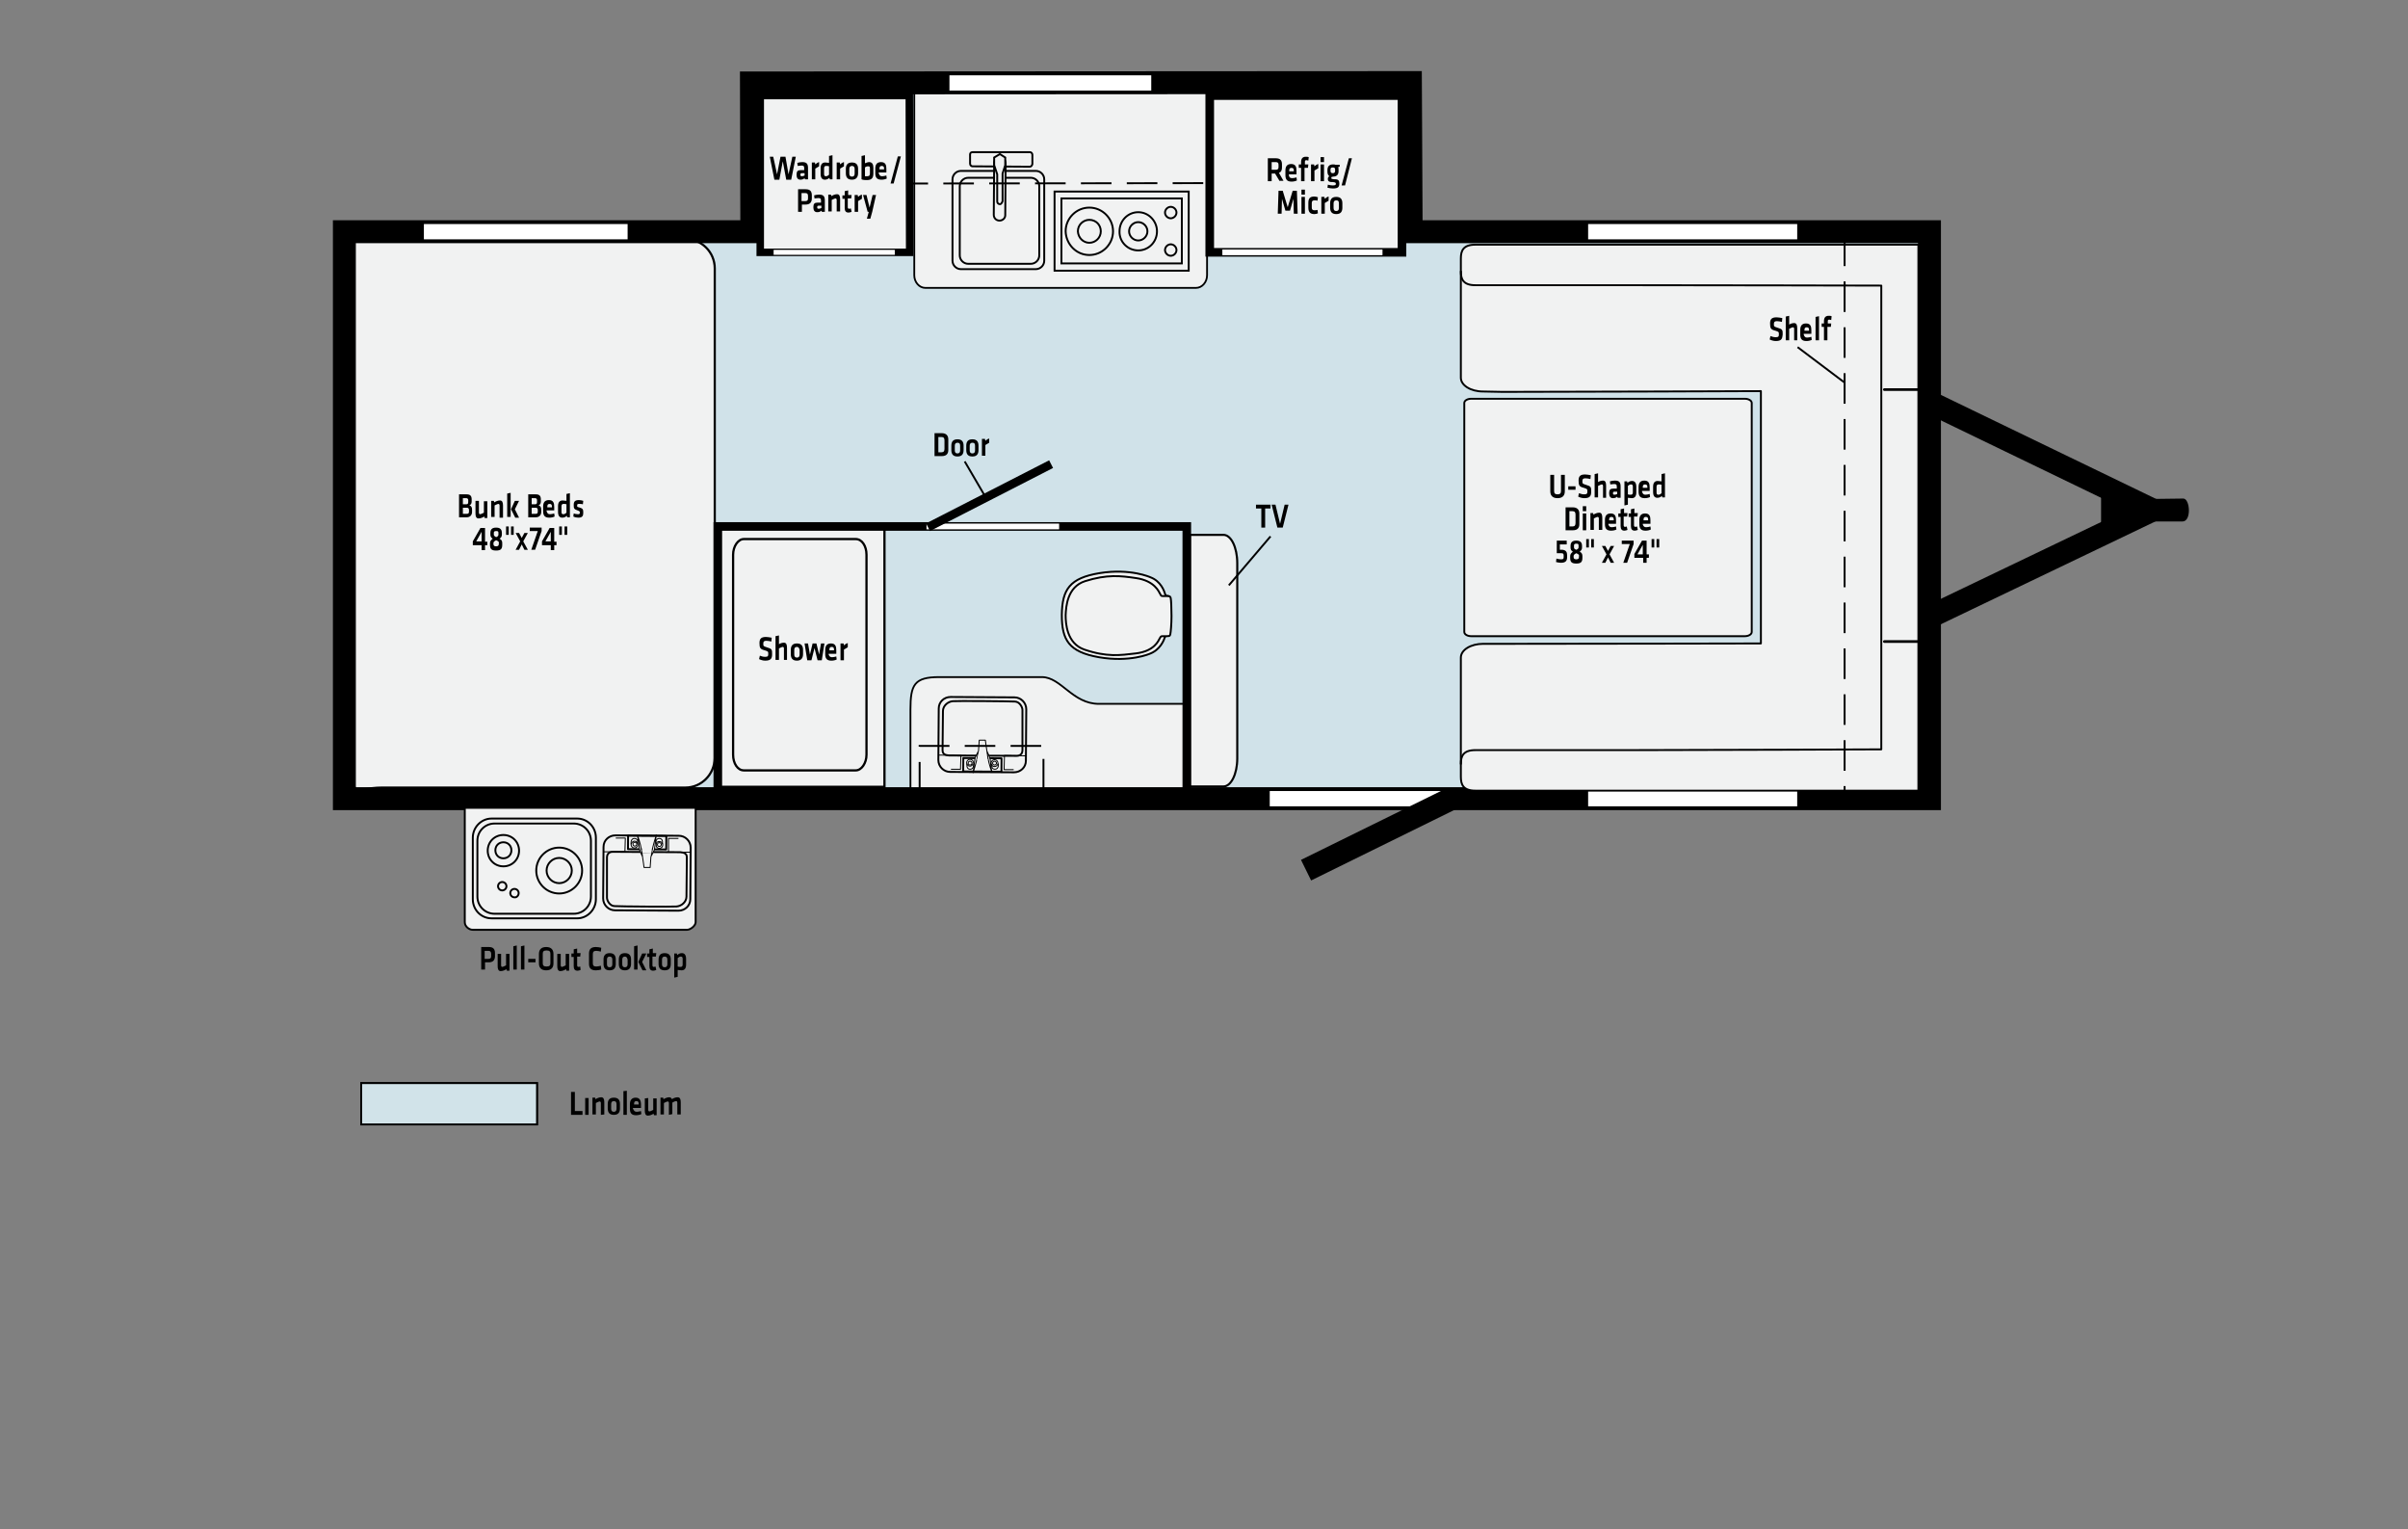 <?xml version="1.0" encoding="utf-8"?>
<!-- Generator: Adobe Illustrator 24.3.0, SVG Export Plug-In . SVG Version: 6.00 Build 0)  -->
<svg version="1.1" id="Layer_1" xmlns="http://www.w3.org/2000/svg" xmlns:xlink="http://www.w3.org/1999/xlink" x="0px" y="0px"
	 viewBox="0 0 630 400" style="enable-background:new 0 0 630 400;" xml:space="preserve">
<rect x="0" y="0" width="630" height="400" fill="#808080" stroke="none"/>
<style type="text/css">
	.st0{fill:#D0E2E9;}
	.st1{fill:#F1F2F2;stroke:#000000;stroke-width:0.471;stroke-linejoin:round;stroke-miterlimit:11.474;}
	.st2{fill:#F1F2F2;stroke:#000000;stroke-width:0.588;}
	.st3{fill:#F1F2F2;stroke:#000000;stroke-width:0.589;}
	.st4{fill:#F1F2F2;stroke:#000000;stroke-width:0.574;stroke-linejoin:round;stroke-miterlimit:11.474;}
	.st5{fill:none;stroke:#000000;stroke-width:6;}
	.st6{fill:#F1F2F2;stroke:#000000;stroke-width:0.5;stroke-miterlimit:11.474;}
	.st7{fill:#F1F2F2;stroke:#000000;stroke-width:2.253;}
	.st8{fill:none;stroke:#FFFFFF;stroke-width:1.5;}
	.st9{fill:#F1F2F2;stroke:#000000;stroke-width:1.96;}
	.st10{fill:none;stroke:#FFFFFF;stroke-width:1.305;}
	.st11{fill:none;stroke:#FFFFFF;stroke-width:4;}
	.st12{fill:#F1F2F2;stroke:#000000;stroke-width:0.497;stroke-linecap:round;stroke-linejoin:round;}
	.st13{fill:#F1F2F2;stroke:#000000;stroke-width:0.5;stroke-linecap:round;stroke-linejoin:round;}
	.st14{fill:none;stroke:#000000;stroke-width:0.5;stroke-linecap:round;stroke-linejoin:round;}
	.st15{fill:none;stroke:#000000;stroke-width:0.693;stroke-linecap:round;stroke-linejoin:round;}
	.st16{fill:#F1F2F2;stroke:#000000;stroke-width:0.545;}
	.st17{fill:#F1F2F2;stroke:#000000;stroke-width:0.5;}
	.st18{fill:none;stroke:#000000;stroke-width:0.5;}
	.st19{fill:none;stroke:#000000;stroke-width:0.5;stroke-dasharray:8,4;}
	.st20{fill:none;stroke:#000000;stroke-width:2.25;}
	.st21{fill:#F1F2F2;stroke:#000000;stroke-width:0.5;stroke-linejoin:round;stroke-miterlimit:11.474;}
	.st22{fill:#F1F2F2;stroke:#000000;stroke-width:0.5;stroke-linejoin:round;stroke-miterlimit:11.474;}
	.st23{fill:#F1F2F2;stroke:#000000;stroke-width:0.25;stroke-linejoin:round;stroke-miterlimit:11.474;}
	.st24{fill:none;stroke:#000000;stroke-width:0.25;stroke-linejoin:round;stroke-miterlimit:11.474;}
	.st25{fill:#F1F2F2;}
	.st26{fill:#F1F2F2;stroke:#000000;stroke-width:0.5;stroke-linecap:round;stroke-linejoin:round;stroke-miterlimit:10;}
	.st27{fill:#010101;}
	.st28{fill-rule:evenodd;clip-rule:evenodd;fill:#CED5D9;stroke:#030303;stroke-width:0.5;}
	.st29{fill-rule:evenodd;clip-rule:evenodd;fill:#D1E3E9;stroke:#030303;stroke-width:0.5;}
	.st30{enable-background:new    ;}
</style>
<g id="Layer_1_1_">
	<polygon class="st0" points="502.8,208.9 90.1,208.9 90.1,60.6 197.2,60.6 197.1,21.7 369,21.6 369.2,60.6 502.8,60.6 	"/>
	<path class="st1" d="M238.2,208.5c0,0,0-16.4,0-22.9s1-8.5,7.5-8.5c6.5,0,21.9,0,26.9,0s8,7,14.9,7s22.4,0,22.4,0v25.4L238.2,208.5
		z"/>
	<g>
		<rect x="188.2" y="137.4" class="st2" width="43.2" height="68.4"/>
		<path class="st3" d="M223.9,141c1.6,0,2.8,1.8,2.8,4.1v52.3c0,2.2-1.3,4.1-2.8,4.1h-29.3c-1.6,0-2.8-1.8-2.8-4.1v-52.3
			c0-2.2,1.3-4.1,2.8-4.1H223.9z"/>
	</g>
	<path class="st4" d="M179.3,206H100c-7.6,0-7.7,3.9-7.7-7.7V70.2c0-8.7-1-7.7,7.7-7.7h79.3c4.2,0,7.7,3.4,7.7,7.7v128.1
		C186.9,202.6,183.5,206,179.3,206z"/>
	<path class="st1" d="M315.8,72c0,1.8-1.3,3.3-2.9,3.3h-70.8c-1.6,0-2.9-1.5-2.9-3.3V24.8c0-1.8,1.3-3.3,2.9-3.3h70.8
		c1.6,0,2.9,1.5,2.9,3.3L315.8,72L315.8,72z"/>
	<polyline class="st5" points="503.4,104.5 563.2,133.4 503.1,162.2 	"/>
	<polygon points="549.7,124.4 549.7,142.4 566.4,133.8 	"/>
	<path d="M563.4,130.5c0,0,6-0.1,7.8-0.1s2.2,6-0.2,6c-2.3,0-7.9,0-7.9,0S563.5,130.1,563.4,130.5z"/>
	<g>
		<path class="st6" d="M305.4,166.2c0,0-0.4-0.1-0.7,0.6c-0.2,0.7-1.2,3.2-3.9,4.2c0,0-5.2,2.3-13.3,0.9c-7.9-1.4-9.7-4.5-9.7-11.1
			v0c0.1-6.6,2-9.6,9.9-10.9c8.1-1.3,13.3,1.1,13.3,1.1c2.7,1,3.6,3.6,3.8,4.3s0.7,0.6,0.7,0.6L305.4,166.2z"/>
		<path class="st6" d="M278.8,160.9c0.1-2.2,0.4-7.4,5.1-8.9c5.7-1.8,9.3-1.4,13.3-0.8c4.9,0.7,6,3.6,6.3,4.1
			c0.3,0.5,0.2,0.6,0.7,0.6s0.1,0,1.1,0s0.9,0.3,1,0.6c0.1,0.4,0.2,2.5,0.2,4.6v0.1c0,2-0.2,4.2-0.3,4.6c-0.1,0.4,0,0.6-1,0.6
			c-1,0-0.6,0-1.1,0c-0.5,0-0.4,0.2-0.7,0.6c-0.3,0.5-1.3,3.3-6.2,3.9c-4.2,0.5-7.6,1-13.5-1C279.1,168.3,278.8,163.1,278.8,160.9z"
			/>
	</g>
	<polygon class="st7" points="366.8,66 316.5,66 316.5,25 366.8,25 	"/>
	<line class="st8" x1="361.7" y1="66" x2="319.8" y2="66"/>
	<polygon class="st9" points="238,66 198.9,66 198.9,25 237.9,25 	"/>
	<line class="st10" x1="234.1" y1="66" x2="202.4" y2="66"/>
	<polygon class="st5" points="504.8,208.9 90.1,208.9 90.1,60.6 196.7,60.6 196.6,21.7 369,21.6 369.2,60.6 504.8,60.6 	"/>
	<line class="st11" x1="332.2" y1="208.9" x2="377.3" y2="208.9"/>
	<line class="st5" x1="379.5" y1="209" x2="341.7" y2="227.6"/>
	<line class="st11" x1="110.9" y1="60.6" x2="164.2" y2="60.6"/>
	<line class="st11" x1="470.2" y1="60.6" x2="415.5" y2="60.6"/>
	<line class="st11" x1="470.2" y1="208.9" x2="415.5" y2="208.9"/>
	<path class="st12" d="M384.9,166.4c-1,0-1.8-0.5-1.8-1.1v-59.9c0-0.6,0.8-1.1,1.8-1.1h71.6c1,0,1.8,0.5,1.8,1.1v59.9
		c0,0.6-0.8,1.1-1.8,1.1L384.9,166.4L384.9,166.4z"/>
	<path class="st13" d="M386,64c-3.2,0-3.8,1.6-3.8,3.6v31.2c0,2,2.6,3.6,5.8,3.6c0,0,4.2,0.1,5.1,0.1c18.5,0,67.6-0.2,67.6-0.2v66
		c0,0-49,0.1-67.6,0.1H388c-3.2,0-5.8,1.6-5.8,3.6v31.2c0,2,0.6,3.6,3.8,3.6h115.9V64H386z"/>
	<path class="st14" d="M382.2,71c0,2,0.6,3.6,3.8,3.6h41.8h0l0,0c18.4,0,64.4,0.1,64.4,0.1s0,22.7,0,30.8v59.8c0,8.6,0,30.7,0,30.7
		s-46.9,0.2-64.5,0.2H386c-3.2,0-3.8,1.6-3.8,3.6"/>
	<line class="st15" x1="493" y1="101.9" x2="502.6" y2="101.9"/>
	<line class="st15" x1="493" y1="167.8" x2="502.6" y2="167.8"/>
	<line class="st11" x1="301.2" y1="21.7" x2="248.4" y2="21.7"/>
	<path class="st16" d="M320.1,205.7h-8.8v-65.8h8.8c2,0,3.6,3.3,3.6,7.4v51.1C323.7,202.4,322.1,205.7,320.1,205.7z"/>
	<g>
		<rect x="275.9" y="50.1" class="st17" width="35.1" height="20.7"/>
		<rect x="277.7" y="51.9" class="st18" width="31.5" height="17"/>
		<g>
			<path class="st18" d="M285,66.7c3.4,0,6.2-2.8,6.2-6.2c0-3.4-2.8-6.2-6.2-6.2s-6.2,2.8-6.2,6.2C278.9,63.9,281.6,66.7,285,66.7z"
				/>
			<path class="st18" d="M285,63.5c1.6,0,3-1.3,3-3s-1.3-3-3-3c-1.6,0-3,1.3-3,3C282.1,62.2,283.4,63.5,285,63.5z"/>
		</g>
		<g>
			<path class="st18" d="M297.8,65.5c2.7,0,4.9-2.2,4.9-5c0-2.7-2.2-5-4.9-5c-2.7,0-4.9,2.2-4.9,5C292.8,63.2,295,65.5,297.8,65.5z"
				/>
			<path class="st18" d="M297.8,62.9c1.3,0,2.4-1.1,2.4-2.4c0-1.3-1.1-2.4-2.4-2.4s-2.4,1.1-2.4,2.4
				C295.4,61.8,296.5,62.9,297.8,62.9z"/>
		</g>
		<path class="st18" d="M306.3,57.1c0.8,0,1.5-0.7,1.5-1.5s-0.7-1.5-1.5-1.5s-1.5,0.7-1.5,1.5C304.8,56.4,305.5,57.1,306.3,57.1z"/>
		<path class="st18" d="M306.3,66.9c0.8,0,1.5-0.7,1.5-1.5s-0.7-1.5-1.5-1.5s-1.5,0.7-1.5,1.5C304.8,66.2,305.5,66.9,306.3,66.9z"/>
	</g>
	<g>
		<path class="st17" d="M249.2,46.9c0-1.2,1-2.2,2.2-2.2H271c1.2,0,2.2,1,2.2,2.2v21.3c0,1.2-1,2.2-2.2,2.2h-19.6
			c-1.2,0-2.2-1-2.2-2.2V46.9z"/>
		<path class="st17" d="M251.1,48.7c0-1.2,1-2.2,2.2-2.2h16.4c1.2,0,2.2,1,2.2,2.2v18.1c0,1.2-1,2.2-2.2,2.2h-16.4
			c-1.2,0-2.2-1-2.2-2.2L251.1,48.7L251.1,48.7z"/>
		<g>
			<g>
				<g>
					<g>
						<path class="st17" d="M254.4,39.8c-0.4,0-0.6,0.3-0.6,0.6l0,2.4c0,0.4,0.3,0.7,0.6,0.7l15,0.1c0.4,0,0.6-0.3,0.7-0.7l0-2.4
							c0-0.4-0.3-0.7-0.6-0.7L254.4,39.8z"/>
						<path class="st17" d="M260,56.2c0,0.8,0.6,1.5,1.5,1.5l0,0c0.8,0,1.5-0.6,1.5-1.4l0.1-13.6c0-0.8-0.6-1.5-1.5-1.5l0,0
							c-0.8,0-1.5,0.6-1.5,1.4L260,56.2z"/>
						<path class="st17" d="M262.3,52.6l0-7.2l0.7-2.2l0-2l-1.4-0.9l-1.5,0.9l0,2l0.8,2.4l0,7.1c0,0.4,0.3,0.7,0.7,0.7
							S262.2,52.9,262.3,52.6z"/>
					</g>
				</g>
			</g>
		</g>
	</g>
	<line class="st19" x1="314.8" y1="47.9" x2="238.2" y2="48"/>
	<polygon class="st20" points="310.5,137.7 310.5,208 245.6,208 222,208 191,208 187.8,208 187.8,137.7 	"/>
	<line class="st8" x1="242.4" y1="137.7" x2="277.1" y2="137.7"/>
	<line class="st20" x1="275" y1="121.4" x2="242.8" y2="137.9"/>
	<line class="st19" x1="482.6" y1="61.6" x2="482.6" y2="209.9"/>
	<g>
		<path class="st21" d="M248.6,201.9c-1.7,0-3.1-1.4-3.1-3.1l0.1-13.5c0-1.7,1.4-3,3.1-3l16.7,0.1c1.7,0,3.1,1.4,3.1,3.1l-0.1,13.5
			c0,1.7-1.4,3-3.1,3L248.6,201.9z"/>
		<path class="st21" d="M267.5,185.7c0-0.8-0.8-2.2-2-2.2c-1.2-0.1-15.5-0.2-16.2-0.1c-1.3,0.1-2.6,1.2-2.6,2.6
			c0,1.5-0.1,9.2-0.1,10.2c0,1.1,0.7,1.3,1.7,1.4c1,0,16.5,0.1,17.7,0.1c1.2,0,1.5-0.9,1.5-1.4C267.5,195.7,267.5,185.7,267.5,185.7
			z"/>
		
			<rect x="255.3" y="195.1" transform="matrix(7.543684e-03 -1 1 7.543684e-03 54.978 455.599)" class="st22" width="3.5" height="10"/>
		<path class="st23" d="M253.8,200.4c-0.5,0-0.9-0.4-0.9-0.9s0.4-0.9,0.9-0.9s0.9,0.4,0.8,0.9C254.6,200,254.2,200.4,253.8,200.4z"
			/>
		<path class="st23" d="M253.8,200.1c-0.3,0-0.5-0.2-0.5-0.5s0.2-0.5,0.5-0.5c0.3,0,0.5,0.2,0.5,0.5
			C254.3,199.9,254.1,200.1,253.8,200.1z"/>
		<path class="st23" d="M260.2,200.5c-0.5,0-0.9-0.4-0.9-0.9s0.4-0.9,0.9-0.9c0.5,0,0.9,0.4,0.9,0.9
			C261.1,200.1,260.7,200.5,260.2,200.5z"/>
		<path class="st23" d="M260.2,200.1c-0.3,0-0.5-0.2-0.5-0.5s0.2-0.5,0.5-0.5c0.3,0,0.5,0.2,0.5,0.5
			C260.7,199.9,260.5,200.1,260.2,200.1z"/>
		<path class="st24" d="M253,199.7c0,0-0.3,1.5,0.8,1.5s0.9-1.4,0.9-1.4"/>
		<path class="st24" d="M259.5,199.8c0,0-0.3,1.4,0.8,1.4c1.1,0,0.9-1.5,0.9-1.5"/>
		<polyline class="st24" points="245.5,197.5 251.4,197.6 251.3,201.2 248.8,201.2 		"/>
		<polyline class="st24" points="268.4,197.7 262.8,197.6 262.7,201.3 265.2,201.3 		"/>
		<path class="st23" d="M258.2,196.4c0,0,0.9,1.9,0.9,2.5c0,0.7,0.4,3,0.4,3s-0.7-1.6-1.1-4.1c-0.4-2.6-0.6-4.2-0.6-4.2l-1.6,0
			c0,0-0.1,1.5-0.2,2.8c0,0.1-0.1,0.2-0.1,0.3c-0.1,0.5-0.1,0.9-0.2,1.3c-0.2,1.2-1.1,4.1-1.1,4.1s0.4-3.4,0.5-3.9
			c0.2-0.4,0.8-1.6,0.8-1.6"/>
		<polygon class="st25" points="255.9,197.3 255.6,198.8 258.4,198.8 258.2,197.3 		"/>
	</g>
	<polyline class="st19" points="240.6,207.3 240.6,195.1 273,195.1 273,208.7 	"/>
	<path class="st17" d="M182,241.2c0,0.9-1.3,2-2.3,2c-1.1,0-55,0-56,0s-2.1-0.9-2.1-2s0-29.9,0-29.9H182
		C182,211.3,182,240.3,182,241.2z"/>
	<g id="pullout_sink">
		<path class="st21" d="M177.6,218.6c1.7,0,3.1,1.4,3.1,3.1l-0.1,13.5c0,1.7-1.4,3-3.1,3l-16.6-0.1c-1.7,0-3.1-1.4-3.1-3.1l0.1-13.5
			c0-1.7,1.4-3,3.1-3L177.6,218.6z"/>
		<path class="st21" d="M158.8,234.8c0,0.8,0.8,2.2,2,2.2c1.2,0.1,15.5,0.2,16.2,0.1c1.3-0.1,2.6-1.2,2.6-2.6
			c0-1.5,0.1-9.2,0.1-10.2c0-1.1-0.7-1.3-1.7-1.4c-1,0-16.5-0.1-17.7-0.1c-1.2,0-1.5,0.9-1.5,1.4
			C158.8,224.8,158.8,234.8,158.8,234.8z"/>
		
			<rect x="167.5" y="215.4" transform="matrix(7.543684e-03 -1 1 7.543684e-03 -52.364 387.978)" class="st22" width="3.5" height="10"/>
		<path class="st23" d="M172.5,220.1c0.5,0,0.9,0.4,0.9,0.9s-0.4,0.9-0.9,0.9s-0.9-0.4-0.8-0.9C171.6,220.4,172,220.1,172.5,220.1z"
			/>
		<path class="st23" d="M172.5,220.4c0.3,0,0.5,0.2,0.5,0.5s-0.2,0.5-0.5,0.5c-0.3,0-0.5-0.2-0.5-0.5
			C172,220.6,172.2,220.4,172.5,220.4z"/>
		<path class="st23" d="M166,220c0.5,0,0.9,0.4,0.9,0.9s-0.4,0.9-0.9,0.9s-0.9-0.4-0.9-0.9C165.2,220.4,165.6,220,166,220z"/>
		<path class="st23" d="M166.1,220.3c0.3,0,0.5,0.2,0.5,0.5s-0.2,0.5-0.5,0.5c-0.3,0-0.5-0.2-0.5-0.5
			C165.5,220.6,165.8,220.3,166.1,220.3z"/>
		<path class="st24" d="M173.3,220.8c0,0,0.3-1.5-0.8-1.5s-0.9,1.4-0.9,1.4"/>
		<path class="st24" d="M166.8,220.7c0,0,0.3-1.4-0.8-1.4c-1.1,0-0.9,1.5-0.9,1.5"/>
		<polyline class="st24" points="180.7,222.9 174.9,222.9 174.9,219.3 177.5,219.3 		"/>
		<polyline class="st24" points="157.9,222.8 163.5,222.8 163.6,219.2 161.1,219.2 		"/>
		<path class="st23" d="M168.1,224.1c0,0-0.9-1.9-0.9-2.5c0-0.7-0.4-3-0.4-3s0.7,1.6,1.1,4.1c0.4,2.6,0.6,4.2,0.6,4.2l1.6,0
			c0,0,0.1-1.5,0.2-2.8c0-0.1,0.1-0.2,0.1-0.3c0.1-0.5,0.1-0.9,0.2-1.3c0.2-1.2,1.1-4.1,1.1-4.1s-0.4,3.4-0.5,3.9
			c-0.2,0.4-0.8,1.6-0.8,1.6"/>
		<polygon class="st25" points="170.4,223.2 170.6,221.7 167.9,221.7 168.1,223.1 		"/>
	</g>
	<g id="Pullout_cooktop">
		<path class="st26" d="M128.6,240.2c-2.7,0-4.9-2.2-4.9-5v-16.1c0-2.7,2.2-5,4.9-5H151c2.7,0,4.9,2.2,4.9,5v16.1c0,2.7-2.2,5-4.9,5
			H128.6z"/>
		<path class="st26" d="M129.4,239c-2.5,0-4.5-2-4.5-4.5v-14.6c0-2.5,2-4.5,4.5-4.5h20.7c2.5,0,4.5,2,4.5,4.5v14.6
			c0,2.5-2,4.5-4.5,4.5H129.4z"/>
		<g>
			<path class="st26" d="M132.5,231.8c0-0.6-0.5-1.1-1.1-1.1s-1.1,0.5-1.1,1.1s0.5,1.1,1.1,1.1C132,232.9,132.5,232.4,132.5,231.8"
				/>
			<path class="st26" d="M135.7,233.6c0-0.6-0.5-1.1-1.1-1.1s-1.1,0.5-1.1,1.1s0.5,1.1,1.1,1.1C135.2,234.8,135.7,234.2,135.7,233.6
				"/>
			<path class="st17" d="M135.8,222.5c0,2.3-1.8,4.1-4.1,4.1c-2.3,0-4.1-1.8-4.1-4.1c0-2.3,1.8-4.1,4.1-4.1
				C134,218.4,135.8,220.2,135.8,222.5z"/>
			<path class="st17" d="M152.3,227.7c0,3.3-2.7,6-6,6s-6-2.7-6-6c0-3.3,2.7-6,6-6C149.6,221.7,152.3,224.4,152.3,227.7z"/>
			<path class="st17" d="M149.6,227.7c0,1.8-1.5,3.3-3.3,3.3s-3.3-1.5-3.3-3.3s1.5-3.3,3.3-3.3S149.6,225.9,149.6,227.7z"/>
			<path class="st17" d="M133.8,222.4c0,1.2-0.9,2.1-2.1,2.1c-1.2,0-2.1-0.9-2.1-2.1c0-1.2,0.9-2.1,2.1-2.1
				C132.9,220.3,133.8,221.2,133.8,222.4z"/>
		</g>
	</g>
	<path class="st27" d="M150.3,290.6h2.1v1h-3v-6h1V290.6z"/>
	<rect x="153.1" y="287.2" class="st27" width="0.9" height="4.4"/>
	<path class="st27" d="M157.2,291.6v-3.1c0-0.2-0.1-0.4-0.3-0.4c-0.2,0-0.6,0.2-1,0.4v3h-0.9v-4.4h0.7l0.1,0.4
		c0.5-0.3,1-0.5,1.5-0.5c0.6,0,0.8,0.5,0.8,1.3v3.2L157.2,291.6L157.2,291.6z"/>
	<path class="st27" d="M160.6,291.6c-1.3,0-1.6-0.8-1.6-1.7v-1.1c0-0.9,0.3-1.7,1.6-1.7c1.3,0,1.6,0.8,1.6,1.7v1.1
		C162.2,290.8,161.9,291.6,160.6,291.6z M160.6,288c-0.5,0-0.7,0.3-0.7,0.8v1.2c0,0.5,0.2,0.8,0.7,0.8c0.5,0,0.7-0.3,0.7-0.8v-1.2
		C161.3,288.3,161.1,288,160.6,288z"/>
	<path class="st27" d="M163.1,291.6v-6.2l0.9-0.1v6.3H163.1z"/>
	<path class="st27" d="M166.6,290.8c0.3,0,0.7-0.1,1.1-0.2l0.1,0.8c-0.4,0.2-0.9,0.3-1.4,0.3c-1.2,0-1.6-0.6-1.6-1.7v-1.2
		c0-0.9,0.4-1.7,1.5-1.7s1.4,0.8,1.4,1.8v0.9h-2.1v0.2C165.9,290.5,166,290.8,166.6,290.8z M165.9,288.9h1.2v-0.2
		c0-0.4-0.1-0.7-0.6-0.7s-0.6,0.3-0.6,0.7V288.9z"/>
	<path class="st27" d="M169.6,287.2v3.1c0,0.2,0.1,0.4,0.3,0.4c0.2,0,0.6-0.2,1-0.4v-3h0.9v4.4h-0.7l-0.1-0.4
		c-0.5,0.3-1,0.5-1.5,0.5c-0.6,0-0.8-0.5-0.8-1.3v-3.2L169.6,287.2L169.6,287.2z"/>
	<path class="st27" d="M175,291.6v-3.1c0-0.2-0.1-0.4-0.3-0.4c-0.2,0-0.6,0.2-1,0.4v3h-0.9v-4.4h0.7l0.1,0.4c0.5-0.3,1-0.5,1.5-0.5
		c0.3,0,0.6,0.2,0.7,0.5c0.4-0.3,1-0.5,1.5-0.5c0.6,0,0.8,0.5,0.8,1.3v3.2h-0.9v-3.1c0-0.2-0.1-0.4-0.3-0.4c-0.2,0-0.7,0.2-1,0.4v3
		L175,291.6L175,291.6z"/>
	<rect x="94.5" y="283.3" class="st28" width="46" height="10.8"/>
	<rect x="94.5" y="283.3" class="st29" width="46" height="10.8"/>
</g>
<g id="type">
	<g class="st30">
		<path d="M246.4,113.3c1.2,0,1.7,0.7,1.7,1.6v2.8c0,0.9-0.4,1.6-1.7,1.6h-1.9v-6H246.4z M245.5,118.3h0.8c0.6,0,0.8-0.3,0.8-0.9
			v-2.2c0-0.6-0.2-0.9-0.8-0.9h-0.8V118.3z"/>
		<path d="M250.5,119.4c-1.3,0-1.6-0.8-1.6-1.7v-1.1c0-0.9,0.3-1.7,1.6-1.7s1.6,0.8,1.6,1.7v1.1
			C252.1,118.6,251.8,119.4,250.5,119.4z M250.5,115.8c-0.5,0-0.7,0.3-0.7,0.8v1.2c0,0.5,0.2,0.8,0.7,0.8c0.5,0,0.7-0.3,0.7-0.8
			v-1.2C251.2,116,251,115.8,250.5,115.8z"/>
		<path d="M254.4,119.4c-1.3,0-1.6-0.8-1.6-1.7v-1.1c0-0.9,0.3-1.7,1.6-1.7s1.6,0.8,1.6,1.7v1.1C256,118.6,255.7,119.4,254.4,119.4z
			 M254.4,115.8c-0.5,0-0.7,0.3-0.7,0.8v1.2c0,0.5,0.2,0.8,0.7,0.8c0.5,0,0.7-0.3,0.7-0.8v-1.2C255.1,116,254.9,115.8,254.4,115.8z"
			/>
		<path d="M258.8,115.8c-0.4,0.2-0.6,0.4-1,0.6v2.8h-0.9v-4.4h0.8l0.1,0.5c0.2-0.2,0.6-0.5,1-0.6L258.8,115.8z"/>
	</g>
	<line class="st18" x1="257.6" y1="129.6" x2="252.4" y2="120.7"/>
	<g class="st30">
		<path d="M330,133h-1.4v-1h3.8v1h-1.4v5h-1V133z"/>
		<path d="M336.1,132h1l-1.5,6h-1.4l-1.5-6h1l1.2,5L336.1,132z"/>
	</g>
	<line class="st18" x1="321.5" y1="153.1" x2="332.4" y2="140.3"/>
	<g class="st30">
		<path d="M409.4,124.2v4.3c0,0.9-0.4,1.8-1.9,1.8s-1.9-0.9-1.9-1.8v-4.3h1v4.2c0,0.6,0.2,0.9,0.9,0.9s0.9-0.3,0.9-0.9v-4.2H409.4z"
			/>
		<path d="M410.3,127.2h1.9v0.9h-1.9V127.2z"/>
		<path d="M414.5,130.3c-0.6,0-1.2-0.2-1.6-0.4l0.2-0.9c0.5,0.2,0.9,0.3,1.4,0.3c0.7,0,0.8-0.2,0.8-0.7c0-0.7,0-0.7-0.9-1
			c-1.2-0.3-1.4-0.6-1.4-1.9c0-1.1,0.4-1.6,1.7-1.6c0.4,0,1,0.1,1.5,0.2l-0.1,1c-0.4-0.1-0.9-0.2-1.3-0.2c-0.6,0-0.8,0.2-0.8,0.7
			c0,0.7,0,0.7,0.9,1c1.4,0.4,1.4,0.6,1.4,1.8C416.3,129.7,416,130.3,414.5,130.3z"/>
		<path d="M419.4,130.2v-3.1c0-0.2-0.1-0.4-0.3-0.4c-0.2,0-0.6,0.2-1,0.4v3h-0.9V124l0.9-0.2v2.3c0.4-0.3,1-0.4,1.3-0.4
			c0.6,0,0.8,0.5,0.8,1.3v3.2H419.4z"/>
		<path d="M424,130.2h-0.8l-0.1-0.3c-0.3,0.3-0.7,0.4-1.1,0.4c-0.7,0-1-0.5-1-1.3c0-0.9,0.3-1.2,1.1-1.2h0.9v-0.5
			c0-0.5-0.1-0.7-0.7-0.7c-0.3,0-0.7,0.1-1,0.1l-0.1-0.8c0.3-0.1,0.9-0.2,1.3-0.2c1.2,0,1.5,0.5,1.5,1.6V130.2z M423.1,128.6h-0.7
			c-0.3,0-0.4,0.1-0.4,0.4c0,0.3,0.1,0.4,0.4,0.4c0.3,0,0.5-0.1,0.7-0.2V128.6z"/>
		<path d="M428.1,128.8c0,1-0.4,1.5-1.2,1.5c-0.3,0-0.7-0.1-1-0.1v1.8l-0.9,0.2v-6.3h0.7l0.1,0.4c0.3-0.3,0.7-0.5,1.2-0.5
			c0.7,0,1.1,0.5,1.1,1.5V128.8z M425.9,129.3c0.2,0.1,0.6,0.1,0.8,0.1c0.3,0,0.5-0.2,0.5-0.6v-1.5c0-0.4-0.1-0.6-0.5-0.6
			c-0.3,0-0.6,0.2-0.8,0.4V129.3z"/>
		<path d="M430.5,129.4c0.4,0,0.7-0.1,1.1-0.2l0.1,0.8c-0.4,0.2-0.9,0.3-1.4,0.3c-1.2,0-1.6-0.6-1.6-1.7v-1.2c0-0.9,0.3-1.7,1.5-1.7
			c1.2,0,1.4,0.8,1.4,1.8v0.9h-2v0.2C429.8,129.2,430,129.4,430.5,129.4z M429.8,127.6h1.2v-0.2c0-0.4-0.1-0.7-0.6-0.7
			s-0.6,0.3-0.6,0.7V127.6z"/>
		<path d="M432.5,127.3c0-1,0.4-1.5,1.2-1.5c0.3,0,0.7,0.1,1,0.1V124l0.9-0.2v6.3h-0.7l-0.1-0.4c-0.3,0.3-0.7,0.5-1.2,0.5
			c-0.7,0-1.1-0.5-1.1-1.5V127.3z M434.7,126.8c-0.2-0.1-0.6-0.1-0.8-0.1c-0.3,0-0.5,0.2-0.5,0.6v1.5c0,0.4,0.1,0.6,0.5,0.6
			c0.3,0,0.6-0.2,0.8-0.4V126.8z"/>
	</g>
	<g class="st30">
		<path d="M411.5,132.7c1.2,0,1.7,0.7,1.7,1.6v2.8c0,0.9-0.4,1.6-1.7,1.6h-1.9v-6H411.5z M410.6,137.7h0.8c0.6,0,0.8-0.3,0.8-0.9
			v-2.2c0-0.6-0.2-0.9-0.8-0.9h-0.8V137.7z"/>
		<path d="M414.1,133.7v-1.3h0.9v1.3H414.1z M414.1,138.7v-4.4h0.9v4.4H414.1z"/>
		<path d="M418.3,138.7v-3.1c0-0.2-0.1-0.4-0.3-0.4c-0.2,0-0.6,0.2-1,0.4v3h-0.9v-4.4h0.7l0.1,0.4c0.5-0.3,1-0.5,1.5-0.5
			c0.6,0,0.8,0.5,0.8,1.3v3.2H418.3z"/>
		<path d="M421.7,137.9c0.4,0,0.7-0.1,1.1-0.2l0.1,0.8c-0.4,0.2-0.9,0.3-1.4,0.3c-1.2,0-1.6-0.6-1.6-1.7V136c0-0.9,0.3-1.7,1.5-1.7
			c1.2,0,1.4,0.8,1.4,1.8v0.9h-2v0.2C421,137.7,421.2,137.9,421.7,137.9z M421,136.1h1.2v-0.2c0-0.4-0.1-0.7-0.6-0.7
			s-0.6,0.3-0.6,0.7V136.1z"/>
		<path d="M425.8,138.6c-0.2,0.1-0.6,0.2-0.8,0.2c-0.7,0-1-0.4-1-1.2v-2.4h-0.6v-0.9h0.6v-1.1l0.9-0.2v1.2h0.9l-0.1,0.9h-0.9v2.3
			c0,0.2,0.1,0.4,0.3,0.4c0.1,0,0.3,0,0.5-0.1L425.8,138.6z"/>
		<path d="M428.5,138.6c-0.2,0.1-0.6,0.2-0.8,0.2c-0.7,0-1-0.4-1-1.2v-2.4h-0.6v-0.9h0.6v-1.1l0.9-0.2v1.2h0.9l-0.1,0.9h-0.9v2.3
			c0,0.2,0.1,0.4,0.3,0.4c0.1,0,0.3,0,0.5-0.1L428.5,138.6z"/>
		<path d="M430.7,137.9c0.4,0,0.7-0.1,1.1-0.2l0.1,0.8c-0.4,0.2-0.9,0.3-1.4,0.3c-1.2,0-1.6-0.6-1.6-1.7V136c0-0.9,0.3-1.7,1.5-1.7
			c1.2,0,1.4,0.8,1.4,1.8v0.9h-2v0.2C430,137.7,430.2,137.9,430.7,137.9z M430,136.1h1.2v-0.2c0-0.4-0.1-0.7-0.6-0.7
			s-0.6,0.3-0.6,0.7V136.1z"/>
	</g>
	<g class="st30">
		<path d="M407.2,141.4h2.7v1h-1.8v1.4c0.3,0,0.4,0,0.7,0c0.9,0.1,1.2,0.6,1.2,1.4v0.5c0,0.9-0.3,1.5-1.6,1.5
			c-0.5,0-0.9-0.1-1.3-0.2l0.1-0.9c0.4,0.1,0.8,0.2,1.2,0.2c0.7,0,0.7-0.2,0.7-0.7v-0.3c0-0.4-0.1-0.6-0.6-0.6c-0.5,0-0.8,0-1.2,0
			V141.4z"/>
		<path d="M413.3,144.3c0.6,0.3,0.7,0.7,0.7,1.2v0.4c0,1.1-0.4,1.5-1.6,1.5c-1.2,0-1.6-0.4-1.6-1.5v-0.4c0-0.5,0.2-0.8,0.7-1.2
			c-0.5-0.3-0.6-0.7-0.6-1.1v-0.4c0-0.9,0.4-1.4,1.5-1.4c1.1,0,1.5,0.5,1.5,1.4v0.4C413.9,143.6,413.8,143.9,413.3,144.3z
			 M412.4,144.7c-0.6,0.3-0.7,0.5-0.7,0.8v0.2c0,0.4,0.2,0.6,0.7,0.6c0.5,0,0.7-0.2,0.7-0.6v-0.2C413.2,145.2,413.1,145,412.4,144.7
			z M412.4,143.8c0.5-0.2,0.6-0.4,0.6-0.7v-0.4c0-0.4-0.1-0.5-0.6-0.5c-0.5,0-0.6,0.2-0.6,0.5v0.4
			C411.8,143.5,411.9,143.6,412.4,143.8z"/>
		<path d="M415,143.3V141h0.7v2.2H415z M416.3,143.3V141h0.7v2.2H416.3z"/>
		<path d="M419.1,147.2l1.2-2.2l-1.2-2.2h0.9l0.7,1.3l0.7-1.3h0.9l-1.2,2.2l1.2,2.2h-0.9l-0.7-1.4l-0.7,1.4H419.1z"/>
		<path d="M424.3,141.4h3.1v0.9l-1.7,4.9h-1l1.7-4.9h-2.1V141.4z"/>
		<path d="M430.8,145.9v1.3h-0.9v-1.3h-2.3v-1l2-3.5h1.2v3.6h0.6v0.9H430.8z M429.8,145v-2.5l-1.4,2.5H429.8z"/>
		<path d="M432.1,143.3V141h0.7v2.2H432.1z M433.4,143.3V141h0.7v2.2H433.4z"/>
	</g>
	<g class="st30">
		<path d="M120.1,135.3v-6h2c1,0,1.3,0.5,1.3,1.3v0.6c0,0.5-0.2,0.8-0.6,1c0.5,0.1,0.7,0.5,0.7,1.1v0.6c0,0.8-0.5,1.4-1.4,1.4H120.1
			z M122.5,130.8c0-0.3-0.2-0.5-0.5-0.5h-0.9v1.6h0.9c0.4,0,0.5-0.2,0.5-0.6V130.8z M122.7,133.4c0-0.4-0.2-0.6-0.5-0.6h-1.1v1.6h1
			c0.4,0,0.6-0.1,0.6-0.6V133.4z"/>
		<path d="M125.3,131v3.1c0,0.2,0.1,0.4,0.3,0.4c0.2,0,0.6-0.2,1-0.4v-3h0.9v4.4h-0.7l-0.1-0.4c-0.5,0.3-1,0.5-1.5,0.5
			c-0.6,0-0.8-0.5-0.8-1.3V131H125.3z"/>
		<path d="M130.7,135.3v-3.1c0-0.2-0.1-0.4-0.3-0.4c-0.2,0-0.6,0.2-1,0.4v3h-0.9V131h0.7l0.1,0.4c0.5-0.3,1-0.5,1.5-0.5
			c0.6,0,0.8,0.5,0.8,1.3v3.2H130.7z"/>
		<path d="M132.7,135.3v-6.2l0.9-0.2v6.3H132.7z M135.8,131l-1.1,2.2l1.1,2.2h-1l-1.1-2.2l1-2.2H135.8z"/>
		<path d="M138.2,135.3v-6h2c1,0,1.3,0.5,1.3,1.3v0.6c0,0.5-0.2,0.8-0.6,1c0.5,0.1,0.7,0.5,0.7,1.1v0.6c0,0.8-0.5,1.4-1.4,1.4H138.2
			z M140.5,130.8c0-0.3-0.2-0.5-0.5-0.5h-0.9v1.6h0.9c0.4,0,0.5-0.2,0.5-0.6V130.8z M140.7,133.4c0-0.4-0.2-0.6-0.5-0.6h-1.1v1.6h1
			c0.4,0,0.6-0.1,0.6-0.6V133.4z"/>
		<path d="M143.9,134.5c0.4,0,0.7-0.1,1.1-0.2l0.1,0.8c-0.4,0.2-0.9,0.3-1.4,0.3c-1.2,0-1.6-0.6-1.6-1.7v-1.2c0-0.9,0.3-1.7,1.5-1.7
			s1.4,0.8,1.4,1.8v0.9h-2v0.2C143.2,134.3,143.4,134.5,143.9,134.5z M143.2,132.7h1.2v-0.2c0-0.4-0.1-0.7-0.6-0.7s-0.6,0.3-0.6,0.7
			V132.7z"/>
		<path d="M146,132.4c0-1,0.4-1.5,1.2-1.5c0.3,0,0.7,0.1,1,0.1v-1.8l0.9-0.2v6.3h-0.7l-0.1-0.4c-0.3,0.3-0.7,0.5-1.2,0.5
			c-0.7,0-1.1-0.5-1.1-1.5V132.4z M148.2,131.9c-0.2-0.1-0.6-0.1-0.8-0.1c-0.3,0-0.5,0.2-0.5,0.6v1.5c0,0.4,0.1,0.6,0.5,0.6
			c0.3,0,0.6-0.2,0.8-0.4V131.9z"/>
		<path d="M151.3,135.4c-0.4,0-0.9-0.1-1.3-0.3l0.1-0.8c0.3,0.1,0.7,0.2,1.1,0.2c0.4,0,0.5-0.1,0.5-0.4c0-0.3,0-0.4-0.6-0.6
			c-0.9-0.3-1-0.5-1-1.4c0-0.9,0.3-1.3,1.4-1.3c0.3,0,0.8,0.1,1.1,0.2l-0.1,0.9c-0.3-0.1-0.7-0.1-1-0.1c-0.4,0-0.5,0.1-0.5,0.4
			c0,0.4,0,0.4,0.5,0.5c1,0.3,1.1,0.5,1.1,1.4C152.6,134.9,152.4,135.4,151.3,135.4z"/>
	</g>
	<g class="st30">
		<path d="M126.9,142.6v1.3H126v-1.3h-2.3v-1l2-3.5h1.2v3.6h0.6v0.9H126.9z M126,141.6v-2.5l-1.4,2.5H126z"/>
		<path d="M130.7,140.9c0.6,0.3,0.7,0.7,0.7,1.2v0.4c0,1.1-0.4,1.5-1.6,1.5s-1.6-0.4-1.6-1.5v-0.4c0-0.5,0.2-0.8,0.7-1.2
			c-0.5-0.3-0.6-0.7-0.6-1.1v-0.4c0-0.9,0.4-1.4,1.5-1.4c1.1,0,1.5,0.5,1.5,1.4v0.4C131.3,140.2,131.2,140.6,130.7,140.9z
			 M129.8,141.3c-0.6,0.3-0.7,0.5-0.7,0.8v0.2c0,0.4,0.2,0.6,0.7,0.6s0.7-0.2,0.7-0.6v-0.2C130.6,141.8,130.5,141.6,129.8,141.3z
			 M129.8,140.5c0.5-0.2,0.6-0.4,0.6-0.7v-0.4c0-0.4-0.1-0.5-0.6-0.5s-0.6,0.2-0.6,0.5v0.4C129.2,140.1,129.3,140.2,129.8,140.5z"/>
		<path d="M132.4,139.9v-2.2h0.7v2.2H132.4z M133.7,139.9v-2.2h0.7v2.2H133.7z"/>
		<path d="M134.9,143.8l1.2-2.2l-1.2-2.2h0.9l0.7,1.3l0.7-1.3h0.9l-1.2,2.2l1.2,2.2h-0.9l-0.7-1.4l-0.7,1.4H134.9z"/>
		<path d="M138.6,138h3.1v0.9l-1.7,4.9h-1l1.7-4.9h-2.1V138z"/>
		<path d="M145,142.6v1.3h-0.9v-1.3h-2.3v-1l2-3.5h1.2v3.6h0.6v0.9H145z M144.1,141.6v-2.5l-1.4,2.5H144.1z"/>
		<path d="M146.3,139.9v-2.2h0.7v2.2H146.3z M147.7,139.9v-2.2h0.7v2.2H147.7z"/>
	</g>
	<g class="st30">
		<path d="M334.8,47.4l-1.2-2h-0.9v2h-1v-6h2.1c1.2,0,1.6,0.6,1.6,1.6v0.8c0,0.7-0.2,1.2-0.8,1.4l1.2,2.1H334.8z M333.8,42.4h-1.1v2
			h1.1c0.5,0,0.7-0.2,0.7-0.7v-0.6C334.5,42.6,334.3,42.4,333.8,42.4z"/>
		<path d="M338.1,46.6c0.4,0,0.7-0.1,1.1-0.2l0.1,0.8c-0.4,0.2-0.9,0.3-1.4,0.3c-1.2,0-1.6-0.6-1.6-1.7v-1.2c0-0.9,0.3-1.7,1.5-1.7
			c1.2,0,1.4,0.8,1.4,1.8v0.9h-2v0.2C337.3,46.4,337.5,46.6,338.1,46.6z M337.3,44.8h1.2v-0.2c0-0.4-0.1-0.7-0.6-0.7
			s-0.6,0.3-0.6,0.7V44.8z"/>
		<path d="M342.3,42c-0.2,0-0.4-0.1-0.5-0.1c-0.4,0-0.4,0.2-0.4,0.5V43h0.9l-0.1,0.9h-0.9v3.5h-0.9v-3.5h-0.6V43h0.6v-0.6
			c0-0.9,0.4-1.4,1.2-1.4c0.3,0,0.6,0,0.8,0.1L342.3,42z"/>
		<path d="M344.9,44c-0.4,0.2-0.6,0.4-1,0.6v2.8H343V43h0.8l0.1,0.5c0.2-0.2,0.6-0.5,1-0.6L344.9,44z"/>
		<path d="M345.5,42.4v-1.3h0.9v1.3H345.5z M345.5,47.4V43h0.9v4.4H345.5z"/>
		<path d="M348.5,46.2c-0.1,0.1-0.2,0.2-0.2,0.4c0,0.1,0.1,0.2,0.2,0.2c0.4,0.1,0.6,0.1,1.1,0.1c0.6,0.1,0.8,0.4,0.8,1.1
			c0,0.9-0.3,1.3-1.7,1.3c-0.4,0-1-0.1-1.4-0.2l0.1-0.8c0.4,0.1,0.8,0.2,1.2,0.2c0.7,0,0.9-0.1,0.9-0.4c0-0.3-0.1-0.3-0.3-0.4
			c-0.4-0.1-0.6-0.1-1.1-0.1c-0.5-0.1-0.7-0.3-0.7-0.8c0-0.4,0.2-0.6,0.4-0.7c-0.3-0.2-0.5-0.6-0.5-1.2v-0.4c0-0.9,0.4-1.5,1.5-1.5
			c0.2,0,0.4,0,0.6,0.1h1.1v0.5c-0.1,0-0.3,0.1-0.4,0.1c0.1,0.2,0.1,0.4,0.1,0.7v0.4c0,0.9-0.5,1.4-1.5,1.4
			C348.6,46.3,348.6,46.3,348.5,46.2z M348.7,43.8c-0.5,0-0.6,0.2-0.6,0.6v0.3c0,0.4,0.2,0.6,0.6,0.6c0.4,0,0.6-0.2,0.6-0.6v-0.3
			C349.3,44,349.2,43.8,348.7,43.8z"/>
		<path d="M351.9,48.5H351l1.9-7.1h0.8L351.9,48.5z"/>
	</g>
	<g class="st30">
		<path d="M337.5,55.1h-1.2l-0.9-3.1l-0.1,3.9h-1l0.2-6h1.1l1.3,4.3l1.3-4.3h1.1l0.2,6h-1l-0.1-3.9L337.5,55.1z"/>
		<path d="M340.5,50.9v-1.3h0.9v1.3H340.5z M340.5,55.9v-4.4h0.9v4.4H340.5z"/>
		<path d="M342.3,54.3v-1.2c0-1.2,0.4-1.7,1.6-1.7c0.3,0,0.6,0.1,0.9,0.2l-0.1,0.9c-0.2-0.1-0.6-0.1-0.8-0.1c-0.5,0-0.7,0.2-0.7,0.7
			v1.2c0,0.5,0.2,0.7,0.7,0.7c0.2,0,0.5,0,0.8-0.1l0.1,0.9c-0.2,0.1-0.6,0.2-0.9,0.2C342.8,56,342.3,55.5,342.3,54.3z"/>
		<path d="M347.6,52.5c-0.4,0.2-0.6,0.4-1,0.6v2.8h-0.9v-4.4h0.8l0.1,0.5c0.2-0.2,0.6-0.5,1-0.6L347.6,52.5z"/>
		<path d="M349.6,56c-1.3,0-1.6-0.8-1.6-1.7v-1.1c0-0.9,0.3-1.7,1.6-1.7s1.6,0.8,1.6,1.7v1.1C351.2,55.2,350.9,56,349.6,56z
			 M349.6,52.4c-0.5,0-0.7,0.3-0.7,0.8v1.2c0,0.5,0.2,0.8,0.7,0.8s0.7-0.3,0.7-0.8v-1.2C350.3,52.6,350.1,52.4,349.6,52.4z"/>
	</g>
	<g class="st30">
		<path d="M206.3,45.6l1-4.6h0.9l-1.2,6h-1.3l-0.9-4.8l-0.9,4.8h-1.3l-1.2-6h0.9l1,4.6l0.9-4.6h1.3L206.3,45.6z"/>
		<path d="M211.4,46.9h-0.8l-0.1-0.3c-0.3,0.3-0.7,0.4-1.1,0.4c-0.7,0-1-0.5-1-1.3c0-0.9,0.3-1.2,1.1-1.2h0.9V44
			c0-0.5-0.1-0.7-0.7-0.7c-0.3,0-0.7,0.1-1,0.1l-0.1-0.8c0.3-0.1,0.9-0.2,1.3-0.2c1.2,0,1.5,0.5,1.5,1.6V46.9z M210.5,45.3h-0.7
			c-0.3,0-0.4,0.1-0.4,0.4c0,0.3,0.1,0.4,0.4,0.4c0.3,0,0.5-0.1,0.7-0.2V45.3z"/>
		<path d="M214.3,43.5c-0.4,0.2-0.6,0.4-1,0.6v2.8h-0.9v-4.4h0.8l0.1,0.5c0.2-0.2,0.6-0.5,1-0.6L214.3,43.5z"/>
		<path d="M214.7,44c0-1,0.4-1.5,1.2-1.5c0.3,0,0.7,0.1,1,0.1v-1.8l0.9-0.2v6.3h-0.7l-0.1-0.4c-0.3,0.3-0.7,0.5-1.2,0.5
			c-0.7,0-1.1-0.5-1.1-1.5V44z M216.9,43.5c-0.2-0.1-0.6-0.1-0.8-0.1c-0.3,0-0.5,0.2-0.5,0.6v1.5c0,0.4,0.1,0.6,0.5,0.6
			c0.3,0,0.6-0.2,0.8-0.4V43.5z"/>
		<path d="M220.8,43.5c-0.4,0.2-0.6,0.4-1,0.6v2.8h-0.9v-4.4h0.8l0.1,0.5c0.2-0.2,0.6-0.5,1-0.6L220.8,43.5z"/>
		<path d="M222.9,47c-1.3,0-1.6-0.8-1.6-1.7v-1.1c0-0.9,0.3-1.7,1.6-1.7s1.6,0.8,1.6,1.7v1.1C224.5,46.2,224.1,47,222.9,47z
			 M222.9,43.4c-0.5,0-0.7,0.3-0.7,0.8v1.2c0,0.5,0.2,0.8,0.7,0.8c0.5,0,0.7-0.3,0.7-0.8v-1.2C223.6,43.7,223.4,43.4,222.9,43.4z"/>
		<path d="M228.5,45.3c0,1.1-0.3,1.8-1.7,1.8c-0.4,0-1,0-1.4-0.2v-6.1l0.9-0.2v2.1c0.3-0.1,0.7-0.3,1.1-0.3c0.8,0,1.1,0.6,1.1,1.5
			V45.3z M226.3,46.1c0.2,0,0.4,0,0.6,0c0.6,0,0.7-0.3,0.7-0.8V44c0-0.4-0.1-0.5-0.5-0.5c-0.3,0-0.6,0.1-0.8,0.3V46.1z"/>
		<path d="M230.8,46.1c0.4,0,0.7-0.1,1.1-0.2l0.1,0.8c-0.4,0.2-0.9,0.3-1.4,0.3c-1.2,0-1.6-0.6-1.6-1.7v-1.2c0-0.9,0.3-1.7,1.5-1.7
			s1.4,0.8,1.4,1.8v0.9h-2v0.2C230.1,45.9,230.3,46.1,230.8,46.1z M230.1,44.3h1.2v-0.2c0-0.4-0.1-0.7-0.6-0.7s-0.6,0.3-0.6,0.7
			V44.3z"/>
		<path d="M233.8,48h-0.8l1.9-7.1h0.8L233.8,48z"/>
	</g>
	<g class="st30">
		<path d="M208.8,49.5h2c1.2,0,1.6,0.6,1.6,1.6v0.8c0,1-0.5,1.6-1.6,1.6h-1v1.9h-1V49.5z M210.7,50.5h-1v2.1h1
			c0.5,0,0.7-0.2,0.7-0.7v-0.6C211.4,50.7,211.2,50.5,210.7,50.5z"/>
		<path d="M215.8,55.4H215l-0.1-0.3c-0.3,0.3-0.7,0.4-1.1,0.4c-0.7,0-1-0.5-1-1.3c0-0.9,0.3-1.2,1.1-1.2h0.9v-0.5
			c0-0.5-0.1-0.7-0.7-0.7c-0.3,0-0.7,0.1-1,0.1l-0.1-0.8c0.3-0.1,0.9-0.2,1.3-0.2c1.2,0,1.5,0.5,1.5,1.6V55.4z M214.9,53.8h-0.7
			c-0.3,0-0.4,0.1-0.4,0.4c0,0.3,0.1,0.4,0.4,0.4c0.3,0,0.5-0.1,0.7-0.2V53.8z"/>
		<path d="M218.9,55.4v-3.1c0-0.2-0.1-0.4-0.3-0.4c-0.2,0-0.6,0.2-1,0.4v3h-0.9v-4.4h0.7l0.1,0.4c0.5-0.3,1-0.5,1.5-0.5
			c0.6,0,0.8,0.5,0.8,1.3v3.2H218.9z"/>
		<path d="M222.8,55.4c-0.2,0.1-0.6,0.2-0.8,0.2c-0.7,0-1-0.4-1-1.2v-2.4h-0.6v-0.9h0.6V50l0.9-0.2v1.2h0.9l-0.1,0.9h-0.9v2.3
			c0,0.2,0.1,0.4,0.3,0.4c0.1,0,0.3,0,0.5-0.1L222.8,55.4z"/>
		<path d="M225.5,52c-0.4,0.2-0.6,0.4-1,0.6v2.8h-0.9v-4.4h0.8l0.1,0.5c0.2-0.2,0.6-0.5,1-0.6L225.5,52z"/>
		<path d="M228.2,55.4l-0.5,1.8h-0.9l0.5-1.8H227l-1.2-4.4h0.9l0.8,3.3l0.8-3.3h0.9L228.2,55.4z"/>
	</g>
	<g class="st30">
		<path d="M464.6,89.2c-0.6,0-1.2-0.2-1.6-0.4l0.2-0.9c0.5,0.2,0.9,0.3,1.4,0.3c0.7,0,0.8-0.2,0.8-0.7c0-0.7,0-0.7-0.9-1
			c-1.2-0.3-1.4-0.6-1.4-1.9c0-1.1,0.4-1.6,1.7-1.6c0.4,0,1,0.1,1.5,0.2l-0.1,1c-0.4-0.1-0.9-0.2-1.3-0.2c-0.6,0-0.8,0.2-0.8,0.7
			c0,0.7,0,0.7,0.9,1c1.4,0.4,1.4,0.6,1.4,1.8C466.3,88.6,466.1,89.2,464.6,89.2z"/>
		<path d="M469.4,89.1V86c0-0.2-0.1-0.4-0.3-0.4c-0.2,0-0.6,0.2-1,0.4v3h-0.9v-6.2l0.9-0.2v2.3c0.4-0.3,1-0.4,1.3-0.4
			c0.6,0,0.8,0.5,0.8,1.3v3.2H469.4z"/>
		<path d="M472.8,88.3c0.4,0,0.7-0.1,1.1-0.2l0.1,0.8c-0.4,0.2-0.9,0.3-1.4,0.3c-1.2,0-1.6-0.6-1.6-1.7v-1.2c0-0.9,0.3-1.7,1.5-1.7
			c1.2,0,1.4,0.8,1.4,1.8v0.9h-2v0.2C472.1,88.1,472.3,88.3,472.8,88.3z M472.1,86.5h1.2v-0.2c0-0.4-0.1-0.7-0.6-0.7
			s-0.6,0.3-0.6,0.7V86.5z"/>
		<path d="M475,89.1v-6.2l0.9-0.2v6.3H475z"/>
		<path d="M479.1,83.7c-0.2,0-0.4-0.1-0.5-0.1c-0.4,0-0.4,0.2-0.4,0.5v0.5h0.9l-0.1,0.9h-0.9v3.5h-0.9v-3.5h-0.6v-0.9h0.6v-0.6
			c0-0.9,0.4-1.4,1.2-1.4c0.3,0,0.6,0,0.8,0.1L479.1,83.7z"/>
	</g>
	<line class="st18" x1="482.5" y1="100" x2="470.3" y2="90.8"/>
	<g class="st30">
		<path d="M125.9,247.7h2c1.2,0,1.6,0.6,1.6,1.6v0.8c0,1-0.5,1.6-1.6,1.6h-1v1.9h-1V247.7z M127.8,248.7h-1v2.1h1
			c0.5,0,0.7-0.2,0.7-0.7v-0.6C128.5,249,128.3,248.7,127.8,248.7z"/>
		<path d="M131.1,249.4v3.1c0,0.2,0.1,0.4,0.3,0.4c0.2,0,0.6-0.2,1-0.4v-3h0.9v4.4h-0.7l-0.1-0.4c-0.5,0.3-1,0.5-1.5,0.5
			c-0.6,0-0.8-0.5-0.8-1.3v-3.2H131.1z"/>
		<path d="M134.3,253.7v-6.2l0.9-0.2v6.3H134.3z"/>
		<path d="M136.3,253.7v-6.2l0.9-0.2v6.3H136.3z"/>
		<path d="M138.2,250.8h1.9v0.9h-1.9V250.8z"/>
		<path d="M144.8,252c0,1-0.5,1.8-1.9,1.8S141,253,141,252v-2.5c0-1,0.5-1.8,1.9-1.8s1.9,0.8,1.9,1.8V252z M142,251.9
			c0,0.6,0.2,0.9,1,0.9s1-0.3,1-0.9v-2.4c0-0.6-0.2-0.9-1-0.9s-1,0.3-1,0.9V251.9z"/>
		<path d="M146.7,249.4v3.1c0,0.2,0.1,0.4,0.3,0.4c0.2,0,0.6-0.2,1-0.4v-3h0.9v4.4h-0.7l-0.1-0.4c-0.5,0.3-1,0.5-1.5,0.5
			c-0.6,0-0.8-0.5-0.8-1.3v-3.2H146.7z"/>
		<path d="M151.9,253.7c-0.2,0.1-0.6,0.2-0.8,0.2c-0.7,0-1-0.4-1-1.2v-2.4h-0.6v-0.9h0.6v-1.1l0.9-0.2v1.2h0.9l-0.1,0.9H151v2.3
			c0,0.2,0.1,0.4,0.3,0.4c0.1,0,0.3,0,0.5-0.1L151.9,253.7z"/>
		<path d="M154.1,249.4c0-1.1,0.5-1.7,1.8-1.7c0.5,0,1,0.1,1.4,0.2l-0.1,1c-0.4-0.1-0.9-0.2-1.2-0.2c-0.7,0-0.9,0.3-0.9,0.9v2.3
			c0,0.6,0.2,0.9,0.9,0.9c0.3,0,0.8-0.1,1.2-0.2l0.1,1c-0.4,0.1-0.9,0.2-1.4,0.2c-1.3,0-1.8-0.6-1.8-1.7V249.4z"/>
		<path d="M159.5,253.8c-1.3,0-1.6-0.8-1.6-1.7V251c0-0.9,0.3-1.7,1.6-1.7s1.6,0.8,1.6,1.7v1.1C161.1,253,160.8,253.8,159.5,253.8z
			 M159.5,250.2c-0.5,0-0.7,0.3-0.7,0.8v1.2c0,0.5,0.2,0.8,0.7,0.8c0.5,0,0.7-0.3,0.7-0.8V251C160.2,250.5,160,250.2,159.5,250.2z"
			/>
		<path d="M163.5,253.8c-1.3,0-1.6-0.8-1.6-1.7V251c0-0.9,0.3-1.7,1.6-1.7s1.6,0.8,1.6,1.7v1.1C165.1,253,164.7,253.8,163.5,253.8z
			 M163.5,250.2c-0.5,0-0.7,0.3-0.7,0.8v1.2c0,0.5,0.2,0.8,0.7,0.8c0.5,0,0.7-0.3,0.7-0.8V251C164.1,250.5,163.9,250.2,163.5,250.2z
			"/>
		<path d="M165.9,253.7v-6.2l0.9-0.2v6.3H165.9z M169.1,249.4l-1.1,2.2l1.1,2.2h-1l-1.1-2.2l1-2.2H169.1z"/>
		<path d="M171.7,253.7c-0.2,0.1-0.6,0.2-0.8,0.2c-0.7,0-1-0.4-1-1.2v-2.4h-0.6v-0.9h0.6v-1.1l0.9-0.2v1.2h0.9l-0.1,0.9h-0.9v2.3
			c0,0.2,0.1,0.4,0.3,0.4c0.1,0,0.3,0,0.5-0.1L171.7,253.7z"/>
		<path d="M173.9,253.8c-1.3,0-1.6-0.8-1.6-1.7V251c0-0.9,0.3-1.7,1.6-1.7s1.6,0.8,1.6,1.7v1.1C175.5,253,175.2,253.8,173.9,253.8z
			 M173.9,250.2c-0.5,0-0.7,0.3-0.7,0.8v1.2c0,0.5,0.2,0.8,0.7,0.8c0.5,0,0.7-0.3,0.7-0.8V251C174.6,250.5,174.4,250.2,173.9,250.2z
			"/>
		<path d="M179.5,252.3c0,1-0.4,1.5-1.2,1.5c-0.3,0-0.7-0.1-1-0.1v1.8l-0.9,0.2v-6.3h0.7l0.1,0.4c0.3-0.3,0.7-0.5,1.2-0.5
			c0.7,0,1.1,0.5,1.1,1.5V252.3z M177.3,252.8c0.2,0.1,0.6,0.1,0.8,0.1c0.3,0,0.5-0.2,0.5-0.6v-1.5c0-0.4-0.1-0.6-0.5-0.6
			c-0.3,0-0.6,0.2-0.8,0.4V252.8z"/>
	</g>
	<g class="st30">
		<path d="M200.2,172.8c-0.6,0-1.2-0.2-1.6-0.4l0.2-0.9c0.5,0.2,0.9,0.3,1.4,0.3c0.7,0,0.8-0.2,0.8-0.7c0-0.7,0-0.7-0.9-1
			c-1.2-0.3-1.4-0.6-1.4-1.9c0-1.1,0.4-1.6,1.7-1.6c0.4,0,1,0.1,1.5,0.2l-0.1,1c-0.4-0.1-0.9-0.2-1.3-0.2c-0.6,0-0.8,0.2-0.8,0.7
			c0,0.7,0,0.7,0.9,1c1.4,0.4,1.4,0.6,1.4,1.8C202,172.2,201.7,172.8,200.2,172.8z"/>
		<path d="M205.1,172.7v-3.1c0-0.2-0.1-0.4-0.3-0.4c-0.2,0-0.6,0.2-1,0.4v3h-0.9v-6.2l0.9-0.2v2.3c0.4-0.3,1-0.4,1.3-0.4
			c0.6,0,0.8,0.5,0.8,1.3v3.2H205.1z"/>
		<path d="M208.5,172.8c-1.3,0-1.6-0.8-1.6-1.7V170c0-0.9,0.3-1.7,1.6-1.7s1.6,0.8,1.6,1.7v1.1C210.1,172,209.7,172.8,208.5,172.8z
			 M208.5,169.2c-0.5,0-0.7,0.3-0.7,0.8v1.2c0,0.5,0.2,0.8,0.7,0.8c0.5,0,0.7-0.3,0.7-0.8v-1.2C209.1,169.5,208.9,169.2,208.5,169.2
			z"/>
		<path d="M211.2,172.7l-0.7-4.4h0.9l0.5,2.9l0.7-2.9h1l0.7,2.9l0.5-2.9h0.9l-0.7,4.4h-1.1l-0.8-3.2l-0.8,3.2H211.2z"/>
		<path d="M217.7,171.9c0.4,0,0.7-0.1,1.1-0.2l0.1,0.8c-0.4,0.2-0.9,0.3-1.4,0.3c-1.2,0-1.6-0.6-1.6-1.7V170c0-0.9,0.3-1.7,1.5-1.7
			s1.4,0.8,1.4,1.8v0.9h-2v0.2C217,171.7,217.2,171.9,217.7,171.9z M217,170.1h1.2v-0.2c0-0.4-0.1-0.7-0.6-0.7s-0.6,0.3-0.6,0.7
			V170.1z"/>
		<path d="M221.8,169.3c-0.4,0.2-0.6,0.4-1,0.6v2.8h-0.9v-4.4h0.8l0.1,0.5c0.2-0.2,0.6-0.5,1-0.6L221.8,169.3z"/>
	</g>
</g>
</svg>

